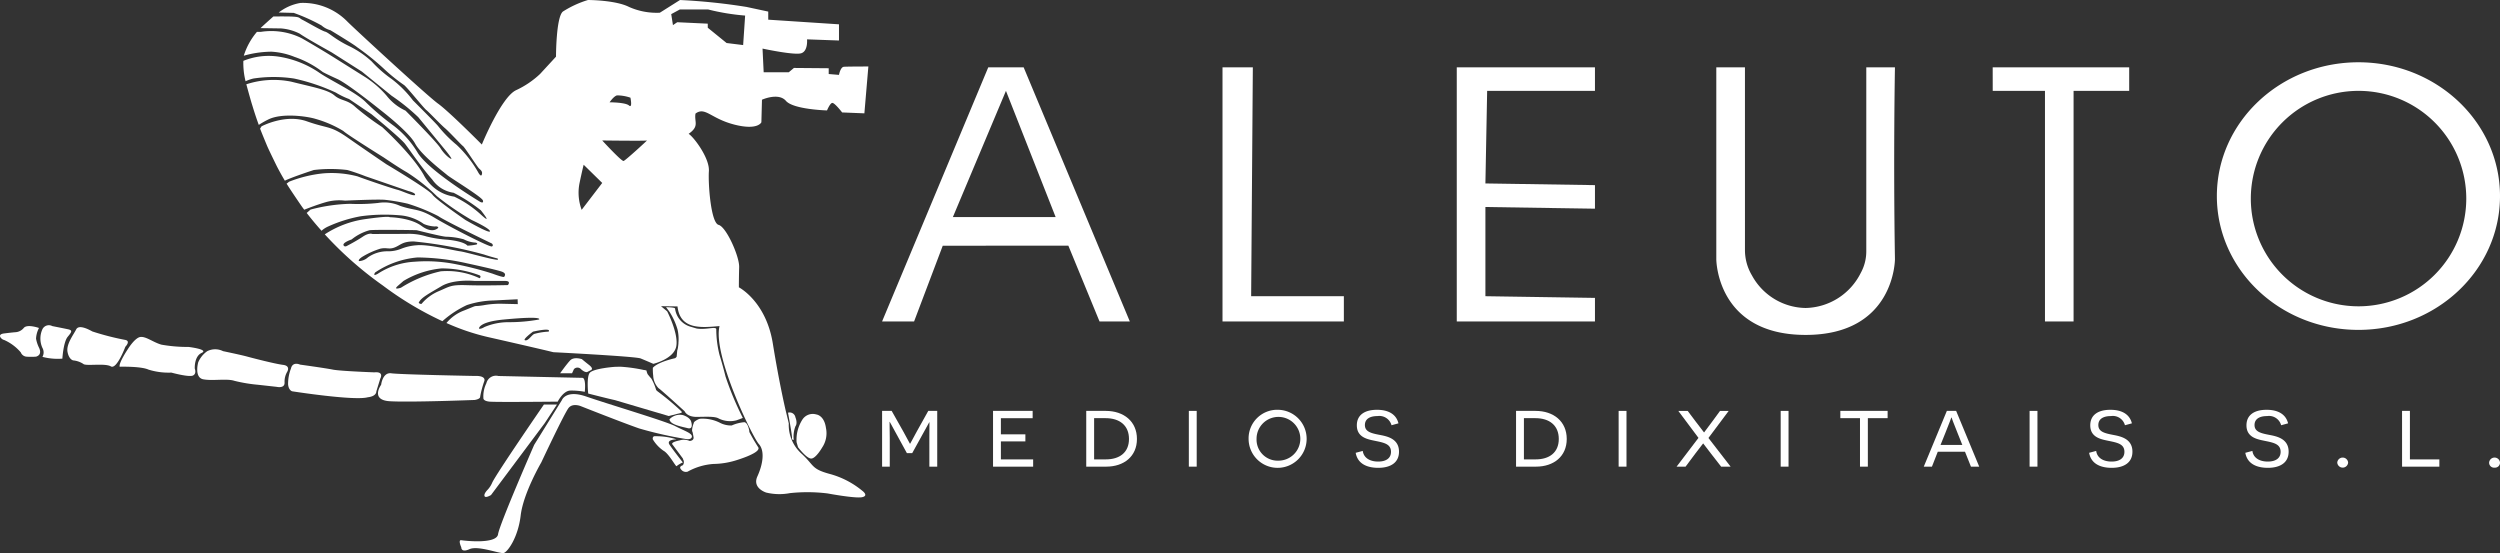 <svg xmlns="http://www.w3.org/2000/svg" width="377" height="83.404" viewBox="0 0 377 83.404"><rect x="0" y="0" width="377" height="83.404" fill="#333333" stroke="none"/><defs><style>.a{fill:#fff;}</style></defs><g transform="translate(-218.205 -937.091)"><g transform="translate(351.223 946.483)"><path class="a" d="M358.191,946.147h-5.337l-16.012,38.322h4.827l4.322-11.421,18.94-.008,4.7,11.428H374.2Zm-10.674,22.584,8.005-19.036,7.494,19.036Z" transform="translate(-336.842 -945.386)"/><path class="a" d="M382.628,946.145v38.325h18.3v-3.807H386.948l.254-34.518Z" transform="translate(-331.292 -945.386)"/><path class="a" d="M434.975,946.145h-20.84v38.325h20.84v-3.553l-16.52-.254V967.211l16.52.254v-3.553l-16.52-.254.263-13.959h16.257Z" transform="translate(-327.473 -945.386)"/><path class="a" d="M486.216,946.145H506.8V949.7h-8.387v34.771H494.1V949.7h-7.879Z" transform="translate(-318.736 -945.386)"/><path class="a" d="M453.363,946.145h-4.321v28.933s0,11.422,13.471,11.422,13.469-11.422,13.469-11.422c-.255-15.482,0-28.933,0-28.933h-4.322v27.71a6.729,6.729,0,0,1-.836,3.3,9.507,9.507,0,0,1-8.312,5.283,9.382,9.382,0,0,1-8.1-4.92,7.448,7.448,0,0,1-1.048-3.86Z" transform="translate(-323.242 -945.386)"/><path class="a" d="M537.714,945.468c-11.794,0-21.348,9.03-21.348,20.177s9.554,20.177,21.348,20.177,21.349-9.038,21.349-20.177S549.5,945.468,537.714,945.468Zm0,36.8a16.245,16.245,0,1,1,16.263-16.249A16.256,16.256,0,0,1,537.714,982.268Z" transform="translate(-315.081 -945.468)"/></g><g transform="translate(351.223 998.888)"><path class="a" d="M343.971,996.5l.015-2.432h-.03l-2.569,4.654h-.805L338,994.005h-.03c0,.016.03,1.621.03,2.433v4.323h-1.156v-8.407h1.444l1.794,3.182c.622,1.111.942,1.771.958,1.771h.03c.03,0,.35-.66.972-1.786l1.764-3.167h1.352v8.407h-1.185Z" transform="translate(-336.842 -992.189)"/><path class="a" d="M351.765,992.355h5.973v1.1H352.95v2.432h3.693v1.066H352.95v2.717h4.864v1.1h-6.049Z" transform="translate(-335.033 -992.189)"/><path class="a" d="M367.235,992.355c2.751,0,4.711,1.606,4.711,4.233s-1.96,4.174-4.635,4.174H364.3v-8.407Zm.046,7.31c2.021,0,3.465-1.02,3.465-3.078,0-2.042-1.413-3.137-3.525-3.137h-1.733v6.215Z" transform="translate(-333.513 -992.189)"/><path class="a" d="M378.1,992.355h1.185v8.407H378.1Z" transform="translate(-331.841 -992.189)"/><path class="a" d="M390.605,992.207a4.377,4.377,0,1,1-4.468,4.384A4.314,4.314,0,0,1,390.605,992.207Zm0,7.671a3.3,3.3,0,1,0-3.267-3.287A3.175,3.175,0,0,0,390.605,999.878Z" transform="translate(-330.867 -992.207)"/><path class="a" d="M401.61,998.407c.122.975.973,1.607,2.325,1.607,1.155,0,1.931-.48,1.931-1.471,0-1.306-1.307-1.411-2.751-1.727-1.048-.225-2.4-.6-2.4-2.267,0-1.532,1.139-2.342,3.04-2.342,1.732,0,2.9.676,3.237,2.042l-1.048.286a1.9,1.9,0,0,0-2.113-1.381c-1.215,0-1.9.48-1.9,1.351,0,1.02.957,1.246,2.3,1.5,1.079.21,2.842.57,2.842,2.522,0,1.652-1.277,2.432-3.132,2.432-1.352,0-3.07-.4-3.4-2.266Z" transform="translate(-329.122 -992.207)"/><path class="a" d="M425.042,992.355c2.75,0,4.711,1.606,4.711,4.233s-1.961,4.174-4.636,4.174h-3.009v-8.407Zm.045,7.31c2.022,0,3.466-1.02,3.466-3.078,0-2.042-1.414-3.137-3.526-3.137h-1.732v6.215Z" transform="translate(-326.506 -992.189)"/><path class="a" d="M435.906,992.355h1.185v8.407h-1.185Z" transform="translate(-324.834 -992.189)"/><path class="a" d="M448.9,998.81c-.821-1.051-1.169-1.546-1.185-1.546H447.7c-.015,0-.38.48-1.2,1.561l-1.444,1.938H443.7l3.3-4.339-3.04-4.068h1.413l1.232,1.636c.82,1.065,1.215,1.607,1.23,1.607h.016c.015,0,.426-.571,1.247-1.667l1.155-1.575h1.306l-3.054,4.083,3.343,4.323h-1.428Z" transform="translate(-323.889 -992.189)"/><path class="a" d="M457.7,992.355h1.186v8.407H457.7Z" transform="translate(-322.192 -992.189)"/><path class="a" d="M469.874,993.45v7.312h-1.186V993.45h-2.963v-1.1h7.129v1.1Z" transform="translate(-321.22 -992.189)"/><path class="a" d="M479.059,998.509l-.881,2.253h-1.231l3.48-8.407h1.4l3.48,8.407h-1.247l-.9-2.253Zm2.948-2.9c-.608-1.5-.866-2.222-.866-2.253H481.1c0,.03-.3.826-.912,2.358l-.714,1.771h3.283Z" transform="translate(-319.859 -992.189)"/><path class="a" d="M491.178,992.355h1.185v8.407h-1.185Z" transform="translate(-318.134 -992.189)"/><path class="a" d="M500.254,998.407c.121.975.972,1.607,2.325,1.607,1.155,0,1.93-.48,1.93-1.471,0-1.306-1.306-1.411-2.75-1.727-1.048-.225-2.4-.6-2.4-2.267,0-1.532,1.14-2.342,3.04-2.342,1.732,0,2.9.676,3.238,2.042l-1.049.286a1.892,1.892,0,0,0-2.112-1.381c-1.215,0-1.9.48-1.9,1.351,0,1.02.958,1.246,2.3,1.5,1.079.21,2.841.57,2.841,2.522,0,1.652-1.276,2.432-3.13,2.432-1.353,0-3.07-.4-3.4-2.266Z" transform="translate(-317.165 -992.207)"/><path class="a" d="M521.262,998.407c.122.975.973,1.607,2.325,1.607,1.155,0,1.931-.48,1.931-1.471,0-1.306-1.307-1.411-2.751-1.727-1.048-.225-2.4-.6-2.4-2.267,0-1.532,1.139-2.342,3.04-2.342,1.732,0,2.9.676,3.237,2.042l-1.049.286a1.892,1.892,0,0,0-2.112-1.381c-1.215,0-1.9.48-1.9,1.351,0,1.02.958,1.246,2.3,1.5,1.079.21,2.842.57,2.842,2.522,0,1.652-1.277,2.432-3.132,2.432-1.352,0-3.07-.4-3.4-2.266Z" transform="translate(-314.618 -992.207)"/><path class="a" d="M532.558,999.385a.823.823,0,0,1,1.64,0,.822.822,0,0,1-1.64,0Z" transform="translate(-313.118 -991.428)"/><path class="a" d="M541.273,992.355h1.185v7.31H546.9v1.1h-5.623Z" transform="translate(-312.062 -992.189)"/><path class="a" d="M552.983,999.385a.824.824,0,0,1,1.642,0,.751.751,0,0,1-.821.766A.742.742,0,0,1,552.983,999.385Z" transform="translate(-310.642 -991.428)"/></g><g transform="translate(218.205 937.091)"><path class="a" d="M344.33,1011.147a13.089,13.089,0,0,0-4.906-2.57c-2.925-.787-2.321-1.266-4.385-3.138a5.809,5.809,0,0,1-1.854-4.489c-.112-.518-.427-1.788-.427-1.788s-.949-3.925-1.981-10.287-5.118-8.458-5.118-8.458,0-1.44.045-3.049-1.937-6.062-3.1-6.366-1.593-6.148-1.465-8.105-2.276-5.146-3.053-5.625c1.677-1.175.816-1.788,1.033-3.053,1.465-1.087,2.282.742,5.85,1.658s4.086-.349,4.086-.349l.089-3.4s2.492-1.131,3.614.174,6.195,1.44,6.195,1.44.427-1.046.771-1.13,1.509,1.434,1.509,1.434l3.354.135.6-7.064s-3.185,0-3.7.045-.732,1.221-.732,1.221l-1.548-.13v-.871l-5.246-.045-.777.652H329.4l-.172-3.572s4.818,1.046,5.851.7.86-2.092.86-2.092l4.818.174v-2.441l-10.668-.7v-1.22l-3.269-.7a89.952,89.952,0,0,0-10.039-1.046l-3.038,1.917a10.229,10.229,0,0,1-4.646-.871c-2.064-1.046-6.195-1.046-6.195-1.046a15.256,15.256,0,0,0-3.785,1.744c-1.033.871-1.033,6.8-1.033,6.8l-2.409,2.615a13.647,13.647,0,0,1-3.613,2.441c-2.238,1.046-5.163,8.195-5.163,8.195s-4.911-4.951-6.6-6.167-13.216-11.861-13.746-12.444a9.371,9.371,0,0,0-7.006-2.74,7.248,7.248,0,0,0-3.274,1.44c1.008.03,2.261.059,2.261.059a27.752,27.752,0,0,1,4.189,1.894,3.346,3.346,0,0,0,1.347.722s3.56,2.152,3.987,2.531a38.356,38.356,0,0,1,3.988,3.2,25.938,25.938,0,0,0,3.156,2.555c.658.583,2.866,3.373,3.323,3.746s2.124,2.152,2.812,2.735,2.439,2.5,2.723,2.705,2.125,3.1,2.409,3.367.575.469.427.932-.6-.438-.6-.438a17.637,17.637,0,0,0-3.185-4.035A19.068,19.068,0,0,1,280.3,956.1c-.231-.324-3.785-3.866-3.785-3.866a16.714,16.714,0,0,0-3.21-3.224,18.209,18.209,0,0,1-3.014-2.649,14.182,14.182,0,0,0-3.471-2.351c-2.148-1.046-3.009-2.008-3.554-2.147s-2.867-1.515-3.413-1.779-.314-.433-1.495-.488c-.609-.035-1.843-.03-2.895-.02-.035.03-1.544,1.366-1.937,1.759,1.357.01,2.935.049,2.975.035a7.485,7.485,0,0,1,2.94.8c.792.593,4.8,2.814,4.8,2.814l4.572,2.905,4.489,3.646a31.07,31.07,0,0,1,4.012,3.228l4.129,5.022s.949,1.166.86,1.255-1.033-.612-1.637-1.6-5.275-5.664-5.275-5.664a7.663,7.663,0,0,1-2.837-2.237,14.731,14.731,0,0,0-3.24-2.82l-4.616-2.9s-2.212-1.395-4.966-2.965a10.246,10.246,0,0,0-6.135-.961h-.61a10.286,10.286,0,0,0-1.986,3.6,15.675,15.675,0,0,1,4.173-.608,10.983,10.983,0,0,1,3.471.783,14.85,14.85,0,0,1,4.243,2.266c.089.06.63.349,2.237,1.081s6.426,4.618,6.426,4.618,4.3,3.283,5.275,5.087,4.386,4.358,4.848,4.767,5.246,3.312,5.389,3.836-.428.2-.428.2-7.659-4.592-9.4-7.382a14.544,14.544,0,0,0-3.56-4.035,39.119,39.119,0,0,1-4.183-3.517c-1.436-1.515-5.108-3.2-7.026-4.478a14.847,14.847,0,0,0-6.343-2.5,10.156,10.156,0,0,0-5.187.657,11.257,11.257,0,0,0,.334,3.074,6.234,6.234,0,0,1,1.175-.409,20.612,20.612,0,0,1,6.131,0,29.794,29.794,0,0,1,6.318,2.128,11.886,11.886,0,0,0,1.986.966l3.383,2.291s4.362,3.568,5.059,4.469,2.449,3.517,4.106,5.385a4.705,4.705,0,0,0,3.215,1.988,24.8,24.8,0,0,1,4.106,2.645s1.957,2.431,0,.638a16.384,16.384,0,0,0-4.012-2.7,6.188,6.188,0,0,1-4.617-3.3c-1.794-3.144-6.249-7.188-6.249-7.188a40.813,40.813,0,0,1-4.012-3c-1.258-1.186-2.168-.9-3.191-1.774s-3.245-1.25-6.533-2.078a13.279,13.279,0,0,0-6.751.4c.226.836.482,1.768.781,2.794l.158.509c.266.881.575,1.823.938,2.819a13.392,13.392,0,0,1,1.4-.8c2.05-1.04,5.851-.5,7.133-.114a16.949,16.949,0,0,1,4.228,1.838c.408.448,6.087,3.99,6.087,3.99s2.325,1.584,3.466,2.222a27.258,27.258,0,0,1,4.548,3.617,42.591,42.591,0,0,0,5.246,3.591s2.778,1.276,2.754,1.7-3.688-1.7-3.688-1.7-4.474-3.073-4.991-3.831-6.947-4.582-6.947-4.582-3.033-2.057-5.771-3.97-2.95-1.345-6.215-2.5-6.834.757-6.834.757l-.216.34c.235.647,1.062,2.62,1.062,2.62.334.771,1.476,3.088,1.476,3.088.369.708.761,1.425,1.194,2.147,1.121-.553,4.366-1.609,4.366-1.609a20.84,20.84,0,0,1,5.054,0c1.357.389,2.734.937,2.734.937l6.494,2.241s1.1.264.988.567-2-.608-2.645-.761-4.538-1.46-6.042-2.028a15.353,15.353,0,0,0-5.123-.453,19.143,19.143,0,0,0-5.181,1.26l-.379.294c.447.748,2.163,3.268,2.394,3.582.084.114.173.234.261.349.634-.249,2.035-.787,3.21-1.126a7.388,7.388,0,0,1,2.945-.244s4.665-.22,5.958-.13a29.575,29.575,0,0,1,3.486.589,28.2,28.2,0,0,1,4.622,1.878c.9.673,8.087,4.135,8.087,4.135s.3.284,0,.438-6.15-2.83-8.623-4.314-2.95-1.026-5.226-1.808a5.74,5.74,0,0,0-3.319-.438,27.194,27.194,0,0,1-4.233.13,25.5,25.5,0,0,0-5.959.871s-.266.239-.575.508c.732.946,1.484,1.843,2.237,2.685a3.778,3.778,0,0,1,.969-.632,20.721,20.721,0,0,1,4.936-1.554,26.621,26.621,0,0,1,5.85-.15,7.164,7.164,0,0,1,3.669,1.311,4.8,4.8,0,0,0,1.666.378c.487-.084.521.189.521.189s-.812,1-2.532-.274-4.8-1.311-4.8-1.311.1-.259-3.914.32a14.882,14.882,0,0,0-5.875,2.261,54.037,54.037,0,0,0,8.751,7.712,49.735,49.735,0,0,0,8.988,5.385,15.259,15.259,0,0,1,3.682-2.426,13.776,13.776,0,0,1,4.042-.7l3.618-.179.025.732-2.522-.059a13.969,13.969,0,0,0-2.68.234c-1.874.288-.418-.205-2.886.781a6.3,6.3,0,0,0-2.67,1.894,33.743,33.743,0,0,0,6.185,2.1c8.339,1.893,9.936,2.3,9.936,2.3s12.4.628,13.166.942,1.912.812,1.912.812,3.108-.722,3.461-2.655-1.376-5.261-1.376-5.261l-.93-.777c1.421.02,2.355.035,2.492.035.388,3.617,3.785,3.179,6.337,2.964-1.057,4.358,4.976,16.739,5.924,17.785s.6,3.094-.216,4.882,1.332,2.441,1.332,2.441a8.474,8.474,0,0,0,3.57.084,24.937,24.937,0,0,1,5.678.045s4.174.783,5.207.568S344.33,1011.147,344.33,1011.147Zm-78.25-37.008c-.35-.434,1.18-.937,1.18-.937a7.477,7.477,0,0,1,2.709-1.395c1.076-.109,6.991-.019,7.1,0s3.678.937,4.43.982a10.737,10.737,0,0,1,2.68.394,4.331,4.331,0,0,0,1.558.478c.472,0,.559.2.368.3a7.529,7.529,0,0,1-1.376.175s-.389-.628-2.95-.892a17.513,17.513,0,0,1-3.245-.5,8.846,8.846,0,0,0-2.626-.394c-1.4.025-5.525.025-5.525.025s-.478-.239-1.446.414-2.32,1.35-2.32,1.35S266.272,974.384,266.08,974.139Zm2.291,2.327c-.2-.259.635-.728.635-.728a12.124,12.124,0,0,1,2.581-1.146c1-.219,1.288.159,2.177-.19s1.146-.9,2.867-.9a62.17,62.17,0,0,1,10.59,1.968c1.1.369,1.76.518,2.074.608l.03.185c-.7.059-4.8-1.161-5.723-1.276-.964-.129-4.834-1.085-6.491-.911a7.61,7.61,0,0,0-2.344.518,5.257,5.257,0,0,1-1.977.393,5.061,5.061,0,0,0-3.078.922A2.148,2.148,0,0,1,268.371,976.466Zm2.871,1.888c-.919.533-.433-.175-.433-.175a13.449,13.449,0,0,1,6.4-2.266,35.55,35.55,0,0,1,7.512.9s4.587.986,5.275,1.275.29.7.29.7.256.324-1.78-.433a47.851,47.851,0,0,0-5.393-1.395,22.678,22.678,0,0,0-6.362-.4A11.207,11.207,0,0,0,271.242,978.354Zm3.008,1.828.831-.722a13.668,13.668,0,0,1,5.738-1.893,16.091,16.091,0,0,1,5.747,1.046c.3.208,0,.438,0,.438a11.538,11.538,0,0,0-5.866-1.046,18.948,18.948,0,0,0-5.993,2.47S273.419,980.914,274.25,980.182Zm16.578-.1s-3.589.1-6.14.016-2.611.2-4.356.932a6.872,6.872,0,0,0-2.527,1.887c-.173.055-.428-.144-.428-.144.266-.758,1.579-1.425,3.442-2.531s5.02-.783,5.02-.783h4.587C291.37,979.46,290.829,980.082,290.829,980.082Zm.084,5.595a9.294,9.294,0,0,0-3.614.728s-.6.378-.831.229c0,0-.074-1,3.756-1.36,6.135-.583,5.3,0,5.3,0A25.228,25.228,0,0,1,290.913,985.677Zm6.052,1.425a9.772,9.772,0,0,0-2.173.349c-.438.229-.866,1.046-1.358.961s1.181-1.309,1.181-1.309S297.481,986.433,296.965,987.1Zm10.324-35.629a6.327,6.327,0,0,1,2.02.349s.344,1.658-.216,1.175-2.925-.478-2.925-.478S306.773,951.6,307.289,951.473Zm-5.335,17.261a7.4,7.4,0,0,1-.344-3.921c.428-2.052.645-2.879.645-2.879l2.8,2.745Zm6.323-7.368c-.3.09-3.225-3.093-3.225-3.093s6.622.09,6.755,0h0C311.812,958.3,308.573,961.281,308.277,961.366Zm8.088-20.923-.645.438-.26-1.659,1.293-.7h4.282a33.791,33.791,0,0,0,5.57.917l-.3,4.448-2.494-.308-2.841-2.306v-.613Z" transform="translate(-214.238 -937.091)"/><path class="a" d="M223.64,982.851a3.832,3.832,0,0,1,.445-1.617s-1.782-.639-2.3,0a1.76,1.76,0,0,1-1.262.639s-.519.037-1.706.187-.334.941,0,.978a7.013,7.013,0,0,1,2.524,1.88,1.017,1.017,0,0,0,.816.639,9.714,9.714,0,0,0,1.484,0c1.038-.3.445-1.353.445-1.353A5.222,5.222,0,0,1,223.64,982.851Z" transform="translate(-218.205 -931.775)"/><path class="a" d="M227.767,981.435c-.705-.15-2.338-.472-2.338-.472a1.077,1.077,0,0,0-1.484.472,3.4,3.4,0,0,0,0,2.82,1.367,1.367,0,0,1,0,1.35,9.145,9.145,0,0,0,3.006.267s.148-2.518.816-3.309S228.473,981.586,227.767,981.435Z" transform="translate(-217.546 -931.789)"/><path class="a" d="M236.011,983.02a40.135,40.135,0,0,1-4.973-1.278c-.741-.414-2.078-1.053-2.449-.3s-1.521,2.218-1.3,3.384.853,1.278.853,1.278a3.408,3.408,0,0,1,1.522.527c.334.376,3.265-.15,4.156.376s2.189-2.957,2.189-2.957S236.854,983.2,236.011,983.02Z" transform="translate(-217.107 -931.757)"/><path class="a" d="M246.663,984.817c1.15-.526-1.967-.9-1.967-.9a22.6,22.6,0,0,1-4.085-.342c-1.222-.337-2.3-1.24-3.152-1.165s-1.926,1.842-1.926,1.842-1.413,2.1-1.228,2.648c0,0,3.191-.092,4.341.435a10.186,10.186,0,0,0,3.451.451s2.6.714,3.229.452.3-1.053.3-1.053S245.512,985.344,246.663,984.817Z" transform="translate(-216.255 -931.598)"/><path class="a" d="M257.68,986.422c-1.224-.15-4.638-1.037-5.492-1.27s-3.563-.8-3.563-.8a2.655,2.655,0,0,0-2.375,0,3.883,3.883,0,0,0-1.372,1.692s-.641,2.294.774,2.557,3.531-.15,4.681.225a23.135,23.135,0,0,0,3.6.6l2.783.309s1.224.292,1.187-.648a2.947,2.947,0,0,1,.371-1.58S258.9,986.572,257.68,986.422Z" transform="translate(-214.989 -931.399)"/><path class="a" d="M270.858,988.251s.63-1.09-.891-.94c0,0-5.158-.188-6.271-.414s-4.936-.752-4.936-.752-1.113-.526-1.372.583a6.421,6.421,0,0,0-.432,2.425c.1.9.617,1.015.617,1.015s9.389,1.467,11.393.9c1.372-.15,1.3-.9,1.3-.9Z" transform="translate(-213.51 -931.16)"/><path class="a" d="M284.456,990.8a14.79,14.79,0,0,1,.63-2.348c.223-.881-1.484-.752-1.484-.752s-11.207-.208-12.542-.4-1.541,1.73-1.541,1.73-1.687,2.293,1.288,2.481,12.794-.188,12.794-.188S284.493,991.218,284.456,990.8Z" transform="translate(-212.043 -931.006)"/><path class="a" d="M283.667,988.772a4.441,4.441,0,0,0-.445,2.235s-.074.428.927.526,10.279,0,10.279,0,.816-1.632,1.893-1.669a10.738,10.738,0,0,1,2.189.188s.223-1.88-.3-2.106l-12.728-.28A1.492,1.492,0,0,0,283.667,988.772Z" transform="translate(-210.326 -930.966)"/><path class="a" d="M283.872,1004.319s-.628.6-.5.978.982-.15.982-.15l8.09-10.829,1.854-2.82h-1.967s-7.1,10.306-7.792,11.768A3.659,3.659,0,0,1,283.872,1004.319Z" transform="translate(-210.308 -930.496)"/><path class="a" d="M315.044,996.535c.089-.539-1.154-.9-2.528-1.618s-10.288-3.37-13.393-4.451-3.681.542-3.681.542l-4.177,6.741s-5.225,11.953-5.447,13.48-5.012.989-5.544.9,0,1.079,0,1.079-.045.853,1.241.269,4.568.72,5.144.584,2.173-2.292,2.569-5.662,3.108-8,3.108-8,3.5-7.459,4.125-8.223,1.817-.269,1.817-.269,6.475,2.561,8.826,3.37a58.467,58.467,0,0,0,6.918,1.572S314.955,997.075,315.044,996.535Z" transform="translate(-210.71 -930.666)"/><path class="a" d="M328.312,992.842a1.855,1.855,0,0,0-2.084.764,5.671,5.671,0,0,0-.887,3.415l.222.764s1.319,1.761,2.018,1.708,1.618-1.662,1.618-1.662a3.857,3.857,0,0,0,.576-2.94C329.509,992.941,328.312,992.842,328.312,992.842Z" transform="translate(-205.219 -930.343)"/><path class="a" d="M295.047,985.605c-.57.61-1.508,1.934-1.508,1.934h1.8l.283-.62a.719.719,0,0,1,1.064,0c.576.539.919.44.919.44l.581-.294s.494-.164-.279-.774-1.086-.882-1.086-.882S295.617,984.994,295.047,985.605Z" transform="translate(-209.073 -931.251)"/><path class="a" d="M308.529,997.046c-.545-.813,1.065-.813,1.065-.813a10.226,10.226,0,0,0-3.188-.47c-.516-.063-.4.47-.4.47a5.561,5.561,0,0,0,1.607,1.715c.831.436,1.893,2.5,1.982,2.323a3.793,3.793,0,0,1,.943-.552S309.074,997.86,308.529,997.046Z" transform="translate(-207.563 -929.98)"/><path class="a" d="M325.309,993.305a.883.883,0,0,0-1.119-.706s.675,3.6.6,3.845.259.263.259.263a4.524,4.524,0,0,1,.258-2.054C325.681,994.149,325.309,993.305,325.309,993.305Z" transform="translate(-205.358 -930.365)"/><path class="a" d="M309.873,983.8c0,.077-.01.147-.017.216,0,.04-.006.077-.011.119l-.006.049c-.013.1-.026.191-.037.277a2.628,2.628,0,0,1-.115.485l-.084.913a.738.738,0,0,1-.235.238s-2.556.536-3.358,1.452c0,0,0,.136,0,.327h0s0,.265.031.632v.009l.008.075c.006.052.01.1.017.151a2.894,2.894,0,0,0,.72,1.786,1.04,1.04,0,0,0,.248.206c.838.709,2.117,1.867,2.117,1.867h0l1.656,1.5s.32.872,1.869.848,2.711-.087,3.269.241a3.845,3.845,0,0,0,2.649.283c.816-.283.988-.37.988-.37a45.319,45.319,0,0,1-2.606-6.232c-.536-2.117-.9-3.229-.9-3.229a15.77,15.77,0,0,1-.5-3.856c.058-.58-1.424.076-2.962-.165l-1.014-.3a3.264,3.264,0,0,1-2.239-2.713c-.035-.2-1.356-.2-1.356-.2l.5.673a10.09,10.09,0,0,1,1.228,2.679,6.454,6.454,0,0,1,.132,2.062Z" transform="translate(-207.562 -932.082)"/><path class="a" d="M310.264,992.924a2.169,2.169,0,0,0-2.02.639c.1.815,1.819,1.1,2.766,1.338s.487-1.044.487-1.044S311.354,993.273,310.264,992.924Z" transform="translate(-207.291 -930.332)"/><path class="a" d="M306.9,988.287a1.166,1.166,0,0,0-.221-.264l-.377-.462a1.756,1.756,0,0,1-.185-.571,1.6,1.6,0,0,0-.411-.086l0,0a23.464,23.464,0,0,0-3.4-.484.175.175,0,0,1-.024,0c-.295-.007-.62,0-.988.014,0,0-3.34.238-3.785.964s-.185,3.059-.185,3.059,3,.773,4.03.992h0l8.118,2.4,1.957-.5-.029-.026c.036-.027.041-.078-.007-.168a38.709,38.709,0,0,0-3.622-3.036l-.027-.024a.675.675,0,0,0-.155-.136l-.01-.01a8.131,8.131,0,0,0-.681-1.659Z" transform="translate(-208.623 -931.112)"/><path class="a" d="M321.624,997.836l.054.035-.736-1.2c-.314-.546-.6-1.084-.729-1.322l.045.017s-.173-1.373-.775-1.432a5.867,5.867,0,0,0-1.893.494,3.636,3.636,0,0,1-1.835-.436,5.769,5.769,0,0,0-2.868-.581.771.771,0,0,0-.231.046h0l-.01,0-.015.007c-.12.055-.753.354-.76.571v0h0a.266.266,0,0,0-.011.043,3.962,3.962,0,0,0-.251,1.023l.006.025a.58.58,0,0,0,.074.313c.039.179.09.425.142.732v0c.076.443-.3.563-.577.594a2.184,2.184,0,0,0-1.533-.083c-1.506.305-1.054.632-1.054.632l1.556,2.091a.492.492,0,0,0,.073.2.8.8,0,0,1-.08.824.74.74,0,0,0-.333.182.578.578,0,0,1-.068.011l.062,0c-.086.1-.1.248.087.451a.9.9,0,0,0,.975.32,9.308,9.308,0,0,1,3.9-1.163,12.006,12.006,0,0,0,3.235-.495h0S321.781,998.664,321.624,997.836Z" transform="translate(-207.247 -930.266)"/></g></g></svg>